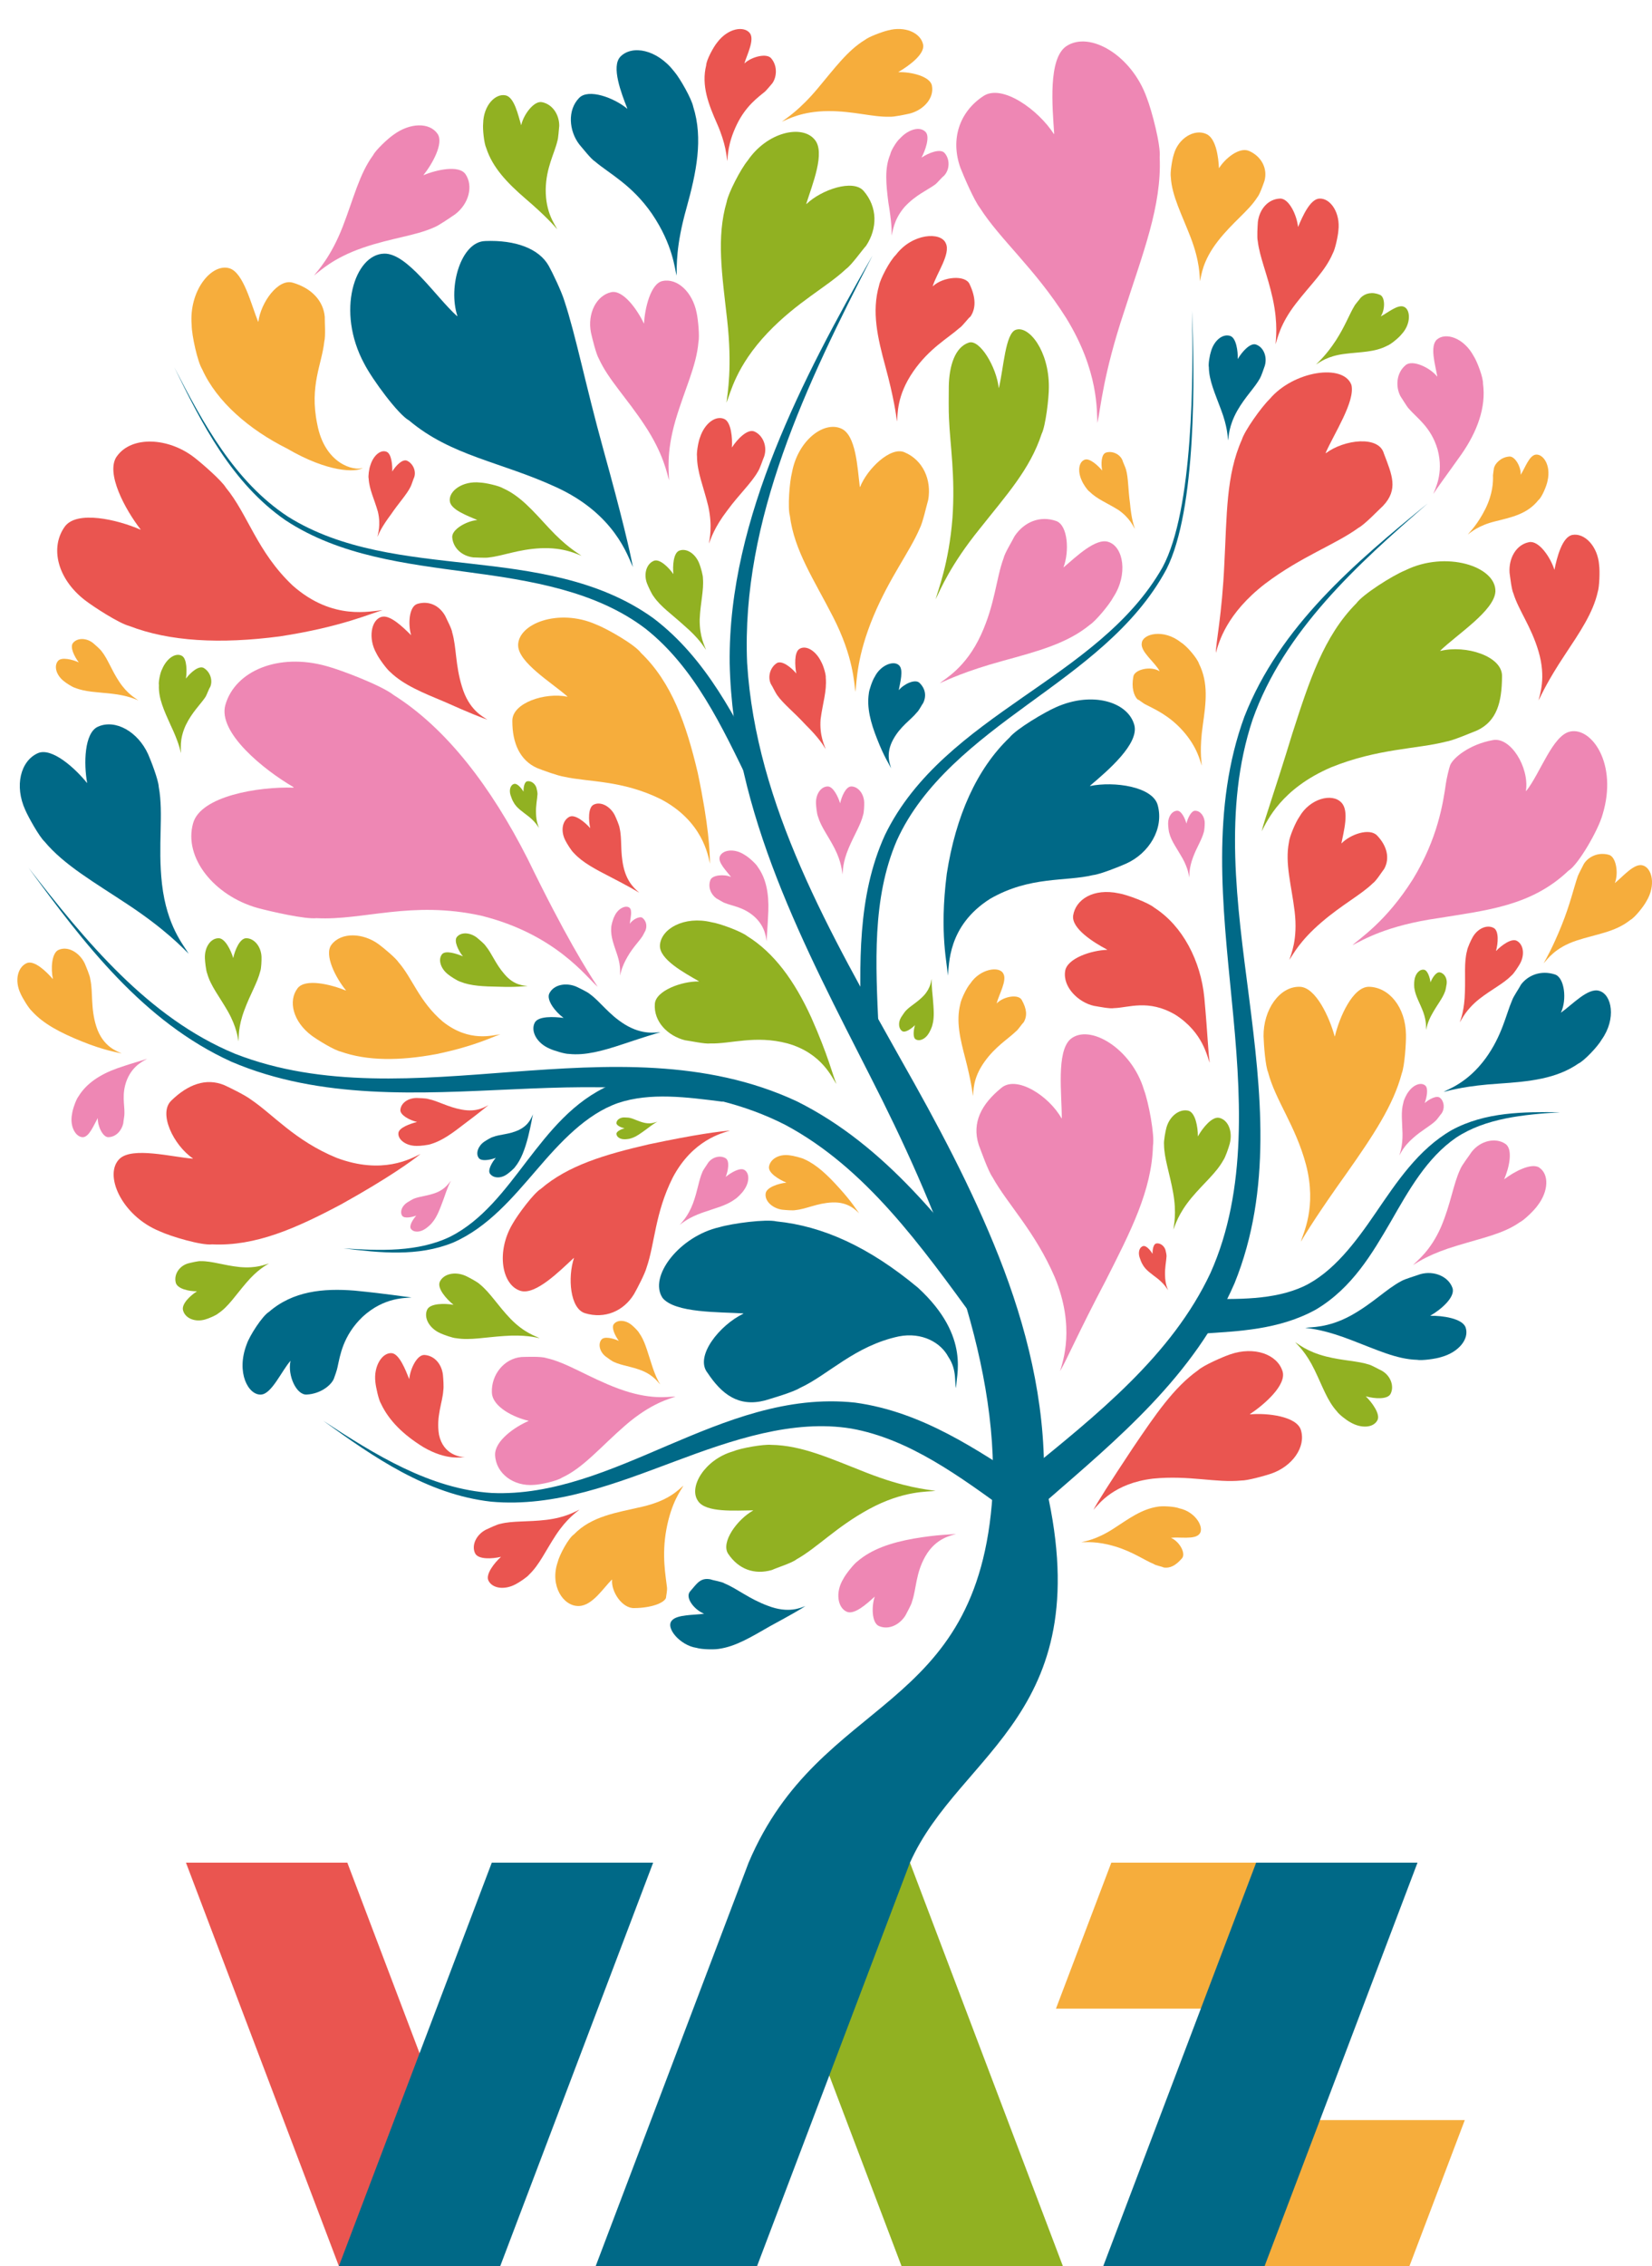 <svg width="151" height="207" viewBox="0 0 151 207" fill="none" xmlns="http://www.w3.org/2000/svg">
<g clip-path="url(#clip0_1304_2436)">
<g style="mix-blend-mode:multiply">
<path d="M91.791 118.809L89.233 120.719C84.203 113.824 79.126 106.668 71.766 102.747C64.341 98.949 55.406 99.114 46.906 99.504C38.367 99.883 29.312 100.469 21.162 96.99C13.079 93.324 7.637 86.131 2.598 79.254C7.835 85.977 13.539 92.966 21.47 96.253C29.455 99.381 38.287 98.557 46.801 97.913C55.337 97.287 64.485 96.703 72.84 100.604C81.064 104.701 86.519 112.073 91.792 118.809H91.791Z" fill="#006987"/>
<path d="M95.653 137.096L93.609 134.644C100.234 129.26 107.115 123.816 110.65 116.266C114.053 108.656 113.42 99.745 112.581 91.285C111.755 82.781 110.692 73.774 113.746 65.454C116.981 57.196 123.881 51.389 130.489 45.995C124.047 51.576 117.362 57.635 114.496 65.725C111.789 73.856 113.076 82.626 114.167 91.093C115.243 99.582 116.306 108.681 112.843 117.22C109.187 125.649 102.107 131.48 95.653 137.096Z" fill="#006987"/>
<path d="M94.116 135.56L92.293 138.184C87.724 134.864 83.112 131.443 77.816 130.495C72.507 129.626 66.94 131.519 61.674 133.497C56.369 135.475 50.76 137.707 44.88 137.171C39.005 136.504 34.121 133.081 29.543 129.779C34.258 132.874 39.329 136.021 44.938 136.378C50.55 136.626 55.871 134.246 61.068 132.022C66.293 129.805 71.932 127.452 78.149 128.123C84.327 128.964 89.365 132.469 94.113 135.561L94.116 135.56Z" fill="#006987"/>
<path d="M109.873 121.825L109.801 118.633C113.126 118.694 116.421 118.762 119.151 117.508C121.857 116.227 123.905 113.483 125.766 110.755C127.653 108.001 129.626 104.998 132.678 103.238C135.777 101.553 139.286 101.56 142.612 101.6C139.295 101.808 135.802 102.132 133.1 103.917C130.432 105.75 128.777 108.706 127.124 111.592C125.43 114.488 123.604 117.648 120.275 119.626C116.904 121.481 113.208 121.597 109.873 121.825Z" fill="#006987"/>
<path d="M66.292 98.76L66.057 100.637C62.758 100.217 59.439 99.773 56.495 100.755C53.57 101.781 51.234 104.316 49.08 106.826C46.9 109.349 44.623 112.101 41.424 113.503C38.183 114.825 34.693 114.438 31.395 114.032C34.71 114.254 38.216 114.391 41.171 112.957C44.093 111.469 46.122 108.725 48.142 106.078C50.187 103.427 52.4 100.563 55.85 99.078C59.326 97.703 62.958 98.551 66.292 98.759V98.76Z" fill="#006987"/>
<path d="M69.925 70.811L68.494 71.517C65.983 66.344 63.468 60.956 59.004 57.429C54.477 53.983 48.513 53.029 42.827 52.268C37.122 51.494 31.064 50.798 26.097 47.524C21.196 44.136 18.447 38.714 15.932 33.552C18.558 38.659 21.454 44.002 26.316 47.19C31.234 50.276 37.202 50.834 42.921 51.475C48.645 52.123 54.752 52.891 59.724 56.475C64.598 60.166 67.279 65.694 69.925 70.811Z" fill="#006987"/>
<path d="M80.305 93.964L78.705 94.029C78.589 88.173 78.313 81.936 80.881 76.29C83.585 70.692 88.662 67.06 93.467 63.709C98.267 60.368 103.341 56.982 106.265 51.812C109.084 46.576 109.083 34.207 108.958 28.366C109.206 34.202 109.377 46.569 106.616 52.001C103.74 57.36 98.651 60.91 93.924 64.36C89.215 67.789 84.347 71.521 81.969 76.786C79.691 82.088 80.042 88.125 80.305 93.963V93.964Z" fill="#006987"/>
<path d="M97.844 94.921C96.534 96.082 97.063 99.979 97.05 102.146L97.034 102.138L97.026 102.154C95.89 100.116 92.902 98.173 91.504 99.394C89.72 100.857 88.817 102.525 89.454 104.563C89.681 105.154 90.315 106.956 90.715 107.524C92.082 109.996 94.604 112.472 96.417 116.686C98.3 121.257 97.141 124.38 96.894 125.253C97.514 124.202 98.563 121.73 101.058 116.997C103.324 112.519 105.279 108.767 105.386 104.652C105.553 103.704 104.994 100.697 104.559 99.539C103.439 95.789 99.586 93.462 97.844 94.921Z" fill="#EE87B4"/>
<path d="M105.824 73.563C105.38 71.843 101.82 71.352 99.643 71.799L99.649 71.78L99.63 71.776C101.285 70.379 104.127 67.941 103.683 66.237C103.119 64.115 99.845 63.115 96.521 64.602C95.498 65.048 92.91 66.576 92.278 67.368C89.269 70.248 87.356 74.556 86.54 79.814C85.832 85.383 86.625 88.127 86.628 89.123C86.789 88.162 86.562 84.598 90.506 82.099C94.157 80.003 97.381 80.548 99.909 79.936C100.533 79.876 102.278 79.18 102.941 78.885C105.018 77.948 106.403 75.719 105.824 73.563Z" fill="#006987"/>
<path d="M98.092 83.625C97.916 84.807 99.95 86.088 101.202 86.747L101.189 86.755L101.197 86.764C99.777 86.805 97.533 87.534 97.359 88.703C97.124 90.188 98.602 91.579 99.989 91.881C100.479 91.963 101.48 92.163 101.819 92.089C103.128 92.062 104.955 91.242 107.422 92.687C110.01 94.332 110.336 96.586 110.576 97.072C110.436 96.285 110.403 94.672 110.082 91.146C109.759 87.785 108.105 84.576 105.52 82.922C104.969 82.448 102.958 81.71 102.275 81.605C99.928 81.106 98.319 82.173 98.091 83.627L98.092 83.625Z" fill="#EA5550"/>
<path d="M92.85 30.125C91.889 30.454 91.738 33.62 91.302 35.437L91.293 35.423L91.287 35.437C91.077 33.507 89.541 30.953 88.549 31.298C87.291 31.713 86.748 33.423 86.724 35.338C86.716 35.949 86.704 37.634 86.742 38.227C86.842 40.677 87.329 43.451 87.058 47.337C86.729 51.485 85.726 53.939 85.522 54.743C85.967 53.826 86.888 51.593 89.544 48.311C91.993 45.216 94.144 42.883 95.213 39.626C95.569 38.926 95.879 36.353 95.871 35.357C95.891 32.065 94.049 29.71 92.851 30.127L92.85 30.125Z" fill="#91B122"/>
<path d="M82.663 41.31C81.404 40.772 79.271 42.814 78.614 44.489L78.605 44.473L78.592 44.482C78.37 42.729 78.252 39.707 76.868 39.137C75.274 38.456 72.934 40.239 72.393 43.148C72.158 44.053 71.99 46.394 72.198 47.116C72.593 50.293 74.408 52.955 76.151 56.365C78.019 60.012 78.068 62.427 78.189 63.201C78.317 62.275 78.282 59.999 79.858 56.24C81.343 52.714 83.144 50.422 84.068 48.268C84.34 47.763 84.686 46.194 84.844 45.654C85.159 43.848 84.383 42.023 82.662 41.309L82.663 41.31Z" fill="#F6AD3C"/>
<path d="M101.328 49.507C100.168 49.095 98.345 50.874 97.224 51.822L97.219 51.809H97.21C97.751 50.401 97.627 47.97 96.531 47.589C95.044 47.076 93.608 47.684 92.742 48.969C92.537 49.391 91.829 50.528 91.731 50.994C91.056 52.802 90.954 55.186 89.669 57.983C88.284 61.004 86.366 62.008 85.891 62.412C86.629 62.092 88.246 61.306 91.635 60.375C94.841 59.494 97.529 58.787 99.609 57.082C100.141 56.74 101.404 55.233 101.766 54.544C103.118 52.481 102.699 49.959 101.328 49.507Z" fill="#EE87B4"/>
<path d="M125.126 90.14C123.657 90.132 122.431 92.895 122.012 94.672L122.004 94.661L121.995 94.672C121.52 92.928 120.257 90.147 118.783 90.14C116.943 90.103 115.462 92.253 115.495 94.662C115.517 95.446 115.663 97.369 115.907 97.945C116.584 100.528 118.417 102.81 119.375 106.392C120.391 110.294 119.086 112.7 118.905 113.43C119.401 112.571 120.553 110.724 123.095 107.165C125.488 103.771 127.371 100.945 128.128 98.05C128.39 97.372 128.531 95.251 128.511 94.505C128.475 92.005 126.971 90.176 125.126 90.139V90.14Z" fill="#F6AD3C"/>
<path d="M137.292 61.81C137.372 59.937 133.959 58.885 131.653 59.462L131.661 59.445L131.645 59.437C133.215 57.923 136.602 55.776 136.687 54.023C136.744 51.726 132.163 50.264 128.449 52.097C127.245 52.588 124.557 54.306 123.98 55.108C120.982 58.123 119.669 62.22 118.114 67.041C116.538 72.209 115.551 74.939 115.324 75.936C115.842 74.95 117.109 72.053 121.669 70.092C125.941 68.365 129.487 68.432 132.147 67.753C132.824 67.647 134.493 66.927 135.036 66.713C136.82 65.86 137.273 64.153 137.292 61.81Z" fill="#91B122"/>
<path d="M143.532 66.823C141.928 67.126 140.783 70.654 139.5 72.259L139.494 72.242L139.477 72.251C139.799 70.088 138.06 67.276 136.44 67.609C134.363 67.981 132.821 69.203 132.547 69.91C132.449 70.171 132.236 71.065 132.161 71.568C131.907 73.356 131.41 76.598 129.16 80.288C126.693 84.215 124.247 85.734 123.617 86.346C124.604 85.841 126.766 84.533 131.506 83.863C135.911 83.144 139.971 82.761 143.357 79.541C144.266 78.995 146.103 75.805 146.481 74.408C147.894 69.781 145.484 66.417 143.53 66.821L143.532 66.823Z" fill="#EE87B4"/>
<path d="M146.184 90.513C145.166 90.184 143.711 91.776 142.688 92.495V92.484L142.677 92.489C143.236 91.337 143.015 89.269 142.107 89.008C140.837 88.602 139.667 89.085 139.026 89.937C138.88 90.239 138.332 91.021 138.218 91.362C137.649 92.67 137.307 94.594 135.785 96.685C134.133 98.929 132.39 99.478 131.943 99.742C132.605 99.58 134.048 99.174 137.011 98.985C139.801 98.795 142.247 98.551 144.275 97.151C144.802 96.904 146.055 95.585 146.41 94.95C147.748 93.063 147.335 90.849 146.186 90.514L146.184 90.513Z" fill="#006987"/>
<path d="M126.491 41.422C126.033 39.772 122.884 40.132 121.183 41.4V41.383H121.165C121.929 39.625 123.895 36.659 123.524 35.157C122.785 33.179 118.221 33.887 116.058 36.445C115.26 37.224 113.753 39.361 113.513 40.159C112.063 43.401 112.145 47.047 111.912 51.467C111.701 56.173 111.123 58.73 111.137 59.639C111.405 58.662 112.104 56.053 115.635 53.324C118.952 50.819 122.026 49.771 124.177 48.211C124.748 47.906 126.008 46.584 126.419 46.205C127.842 44.698 127.233 43.373 126.491 41.422Z" fill="#EA5550"/>
<path d="M60.322 86.347C60.243 87.629 62.553 88.869 63.889 89.637L63.877 89.643L63.886 89.654C62.326 89.617 59.919 90.501 59.855 91.713C59.741 93.324 61.035 94.625 62.611 95.023C63.14 95.092 64.439 95.377 64.905 95.317C66.793 95.369 69.034 94.537 71.966 95.309C75.188 96.209 76.079 98.54 76.454 99.013C76.112 98.23 75.714 96.452 74.152 92.941C72.625 89.601 70.763 87.039 68.302 85.513C67.764 85.085 65.785 84.349 65.02 84.239C62.536 83.644 60.415 84.841 60.321 86.349L60.322 86.347Z" fill="#91B122"/>
<path d="M78.936 17.439C77.99 16.336 75.082 17.318 73.713 18.638V18.62L73.694 18.624C74.243 16.861 75.481 13.906 74.453 12.739C73.289 11.353 70.122 12.059 68.346 14.663C67.7 15.437 66.561 17.651 66.425 18.435C65.462 21.695 66.006 25.103 66.463 29.191C66.949 33.538 66.498 35.953 66.403 36.784C66.776 35.894 67.264 33.463 70.161 30.407C72.869 27.565 75.581 26.222 77.333 24.568C77.822 24.231 78.782 22.87 79.166 22.45C80.208 20.872 80.23 18.929 78.936 17.436V17.439Z" fill="#91B122"/>
<path d="M47.361 58.961C47.389 60.527 50.41 62.343 51.866 63.622L51.852 63.628L51.86 63.642C49.815 63.219 46.803 64.213 46.83 65.85C46.821 67.914 47.548 69.47 49.089 70.155C49.573 70.355 51.002 70.868 51.564 70.953C53.8 71.453 56.84 71.248 60.398 73C64.223 75.01 64.725 78.148 64.894 78.892C64.884 77.805 64.793 75.429 63.782 70.613C62.724 66.125 61.392 62.338 58.59 59.644C58.052 58.9 55.527 57.445 54.464 57.034C51.065 55.541 47.34 56.962 47.359 58.961H47.361Z" fill="#F6AD3C"/>
<path d="M30.303 86.288C29.587 87.212 30.703 89.352 31.621 90.464L31.608 90.468V90.48C30.272 89.934 27.92 89.343 27.203 90.272C26.312 91.43 26.785 93.328 28.482 94.595C29.008 94.986 30.538 95.926 31.147 96.063C33.549 96.912 36.496 96.92 39.891 96.288C43.461 95.548 45.108 94.669 45.739 94.48C45.073 94.541 42.918 95.262 40.475 93.322C38.315 91.486 37.707 89.366 36.432 87.906C36.188 87.524 35.087 86.606 34.639 86.273C33.203 85.204 31.197 85.124 30.302 86.29L30.303 86.288Z" fill="#F6AD3C"/>
<path d="M10.682 41.678C9.605 43.179 11.45 46.562 12.852 48.361H12.833L12.836 48.381C10.725 47.455 7.003 46.594 5.917 48.111C4.566 49.999 5.215 52.85 7.763 54.825C8.554 55.433 10.866 56.934 11.814 57.18C15.499 58.605 20.139 58.845 25.569 58.133C31.29 57.259 33.968 55.989 34.983 55.74C33.927 55.786 30.451 56.76 26.746 53.482C23.483 50.395 22.661 46.979 20.644 44.541C20.271 43.911 18.491 42.353 17.756 41.787C15.402 39.963 12.036 39.782 10.684 41.68L10.682 41.678Z" fill="#EA5550"/>
<path d="M20.596 64.404C19.903 66.912 24.07 70.3 26.847 71.914L26.82 71.928L26.836 71.95C23.632 71.846 18.335 72.71 17.648 75.207C16.767 78.345 19.585 81.82 23.529 82.936C24.801 83.276 27.9 83.986 28.935 83.871C33.193 84.099 37.578 82.244 43.966 83.641C50.806 85.332 53.637 89.308 54.633 90.142C53.645 88.654 51.647 85.471 48.236 78.467C44.884 71.859 40.794 66.514 35.972 63.482C34.915 62.637 31.195 61.205 29.862 60.851C25.457 59.608 21.473 61.282 20.596 64.406V64.404Z" fill="#EE87B4"/>
<path d="M8.959 66.378C7.687 66.937 7.652 69.816 7.965 71.506L7.951 71.501L7.948 71.515C6.868 70.175 4.736 68.24 3.457 68.801C1.87 69.514 1.308 71.794 2.309 73.987C2.6 74.658 3.581 76.415 4.069 76.873C5.873 79.032 8.57 80.559 11.762 82.677C15.143 84.921 16.687 86.579 17.244 87.119C16.8 86.345 15.254 84.624 14.807 80.759C14.404 77.172 14.976 74.381 14.508 71.865C14.478 71.254 13.825 69.544 13.538 68.891C12.608 66.847 10.555 65.664 8.959 66.378Z" fill="#006987"/>
<path d="M15.672 100.524C14.43 101.673 15.861 104.609 17.632 105.82L17.616 105.825L17.622 105.842C15.636 105.672 12.128 104.752 10.944 105.839C9.439 107.255 11.092 111.041 14.579 112.466C15.634 112.959 18.469 113.79 19.389 113.668C23.329 113.857 27.041 112.216 31.197 110.004C35.596 107.557 37.72 105.998 38.441 105.408C37.561 105.847 34.932 107.335 30.764 105.763C26.953 104.201 24.93 101.77 22.915 100.426C22.44 100.058 20.999 99.347 20.495 99.12C18.834 98.444 17.197 99.045 15.672 100.522V100.524Z" fill="#EA5550"/>
<path d="M47.596 117.92C48.972 118.307 51.157 116.101 52.448 114.907V114.926L52.463 114.919C51.883 116.664 52.086 119.567 53.499 119.965C55.264 120.492 56.993 119.789 57.955 118.209C58.241 117.712 58.97 116.309 59.104 115.774C59.855 113.618 59.859 110.822 61.486 107.578C63.318 104.097 66.057 103.491 66.73 103.277C65.749 103.348 63.616 103.62 59.316 104.528C55.296 105.457 51.939 106.448 49.438 108.594C48.767 109.005 47.33 110.951 46.871 111.761C45.319 114.334 45.864 117.415 47.597 117.92H47.596Z" fill="#EA5550"/>
<path d="M60.563 118.565C61.711 119.951 65.722 119.836 67.939 119.975L67.931 119.992L67.945 120C65.787 121.035 63.462 123.896 64.672 125.405C65.978 127.367 67.503 128.545 69.91 127.93C70.593 127.727 72.533 127.155 73.111 126.786C75.691 125.606 78.115 122.939 82.156 122.075C84.304 121.659 86.002 122.662 86.675 123.935C87.514 125.177 87.205 126.322 87.402 126.791C87.303 125.827 88.841 122.162 83.912 117.632C79.417 113.889 75.19 111.994 70.984 111.571C69.989 111.341 66.927 111.755 65.768 112.097C62.13 112.915 59.244 116.603 60.563 118.565Z" fill="#006987"/>
<path d="M6.678 58.727C6.355 59.104 6.816 60.003 7.193 60.494H7.186V60.5C6.634 60.25 5.628 59.99 5.305 60.369C4.905 60.843 5.138 61.669 5.824 62.212C6.031 62.387 6.635 62.782 6.875 62.835C7.806 63.213 8.897 63.216 10.234 63.37C11.654 63.53 12.397 63.877 12.648 63.982C12.397 63.778 11.67 63.434 10.897 62.272C10.177 61.188 9.866 60.214 9.299 59.504C9.181 59.328 8.698 58.9 8.51 58.742C7.899 58.259 7.078 58.248 6.676 58.727H6.678Z" fill="#F6AD3C"/>
<path d="M56.705 5.18C55.849 6.073 56.785 8.507 57.341 9.919L57.329 9.916V9.93C56.143 8.937 53.785 8.057 52.933 8.948C51.841 10.065 52.011 11.966 52.947 13.188C53.279 13.572 54.024 14.534 54.397 14.76C55.694 15.871 57.747 16.864 59.591 19.529C61.521 22.374 61.667 24.556 61.847 25.18C61.863 24.347 61.765 22.486 62.744 19.02C63.646 15.775 64.295 12.672 63.361 9.742C63.227 9.044 62.143 7.131 61.633 6.544C60.047 4.492 57.768 4.086 56.705 5.178V5.18Z" fill="#006987"/>
<path d="M42.548 15.914C41.967 15.055 39.913 15.497 38.717 16L38.72 15.989H38.709C39.501 15.001 40.58 13.094 39.999 12.233C39.269 11.156 37.451 11.198 35.941 12.329C35.453 12.661 34.337 13.711 34.112 14.167C32.847 15.884 32.337 18.09 31.33 20.694C30.253 23.463 29.047 24.719 28.699 25.166C29.25 24.77 30.407 23.581 33.192 22.624C35.798 21.732 37.945 21.545 39.661 20.777C40.086 20.625 41.175 19.86 41.582 19.589C42.852 18.64 43.283 16.993 42.551 15.914H42.548Z" fill="#EE87B4"/>
<path d="M120.612 18.14C119.761 18.159 119.054 19.767 118.657 20.713L118.651 20.705L118.641 20.711C118.541 19.671 117.824 18.117 117.006 18.14C115.932 18.175 115.126 19.077 114.973 20.274C114.953 20.634 114.879 21.671 114.964 22.02C115.135 23.493 115.853 25.084 116.333 27.274C116.839 29.608 116.609 30.994 116.593 31.45C116.771 30.929 116.991 29.62 118.443 27.74C119.798 25.979 121.138 24.758 121.82 23.15C122.032 22.799 122.3 21.558 122.335 21.054C122.527 19.476 121.637 18.103 120.612 18.14Z" fill="#EA5550"/>
<path d="M85.18 7.812C85.007 6.956 83.218 6.552 82.122 6.593L82.126 6.585L82.115 6.58C83.064 6.026 84.556 4.95 84.377 4.069C84.153 2.994 82.718 2.355 81.153 2.78C80.666 2.895 79.412 3.355 79.068 3.639C77.475 4.601 76.296 6.228 74.741 8.078C73.091 10.051 71.856 10.82 71.463 11.113C72 10.916 73.239 10.161 75.728 10.147C78.051 10.147 79.75 10.706 81.315 10.662C81.682 10.693 82.769 10.462 83.185 10.366C84.486 10.012 85.411 8.91 85.178 7.812H85.18Z" fill="#F6AD3C"/>
<path d="M88.623 25.951C88.241 25.095 86.219 25.259 85.267 26.148V26.137L85.256 26.138C85.621 24.958 86.917 23.174 86.451 22.227C86.011 21.143 83.373 21.309 81.89 23.278C81.306 23.843 80.459 25.493 80.353 26.067C79.662 28.469 80.207 30.827 80.939 33.518C81.712 36.367 81.915 37.95 81.987 38.506C82.073 37.884 81.92 36.175 83.493 33.911C84.944 31.82 86.668 30.879 87.683 29.974C87.984 29.794 88.496 29.054 88.708 28.914C89.212 28.159 89.209 27.193 88.623 25.951Z" fill="#EA5550"/>
<path d="M131.346 31.011C130.663 31.607 131.195 33.346 131.376 34.397L131.368 34.394V34.403C130.698 33.56 129.076 32.815 128.47 33.364C127.612 34.084 127.56 35.331 128.001 36.181C128.182 36.45 128.585 37.131 128.763 37.32C129.49 38.17 130.809 39.013 131.403 41.06C132.001 43.29 131.121 44.717 131.019 45.126C131.318 44.613 132.07 43.631 133.588 41.49C135.014 39.438 135.855 37.204 135.551 35.035C135.576 34.491 135.016 33.014 134.7 32.528C133.788 30.838 132.132 30.337 131.349 31.009L131.346 31.011Z" fill="#EE87B4"/>
<path d="M143.718 48.865C142.794 49.038 142.306 50.917 142.087 52.035L142.079 52.029L142.075 52.037C141.732 50.934 140.672 49.353 139.77 49.524C138.6 49.74 137.892 50.965 137.98 52.317C138.041 52.74 138.161 53.861 138.333 54.21C138.797 55.733 139.949 57.207 140.623 59.487C141.355 61.953 140.716 63.506 140.634 63.983C140.91 63.424 141.484 62.157 142.991 59.884C144.417 57.731 145.614 55.988 146.045 54.053C146.193 53.611 146.242 52.179 146.17 51.644C146.05 49.904 144.839 48.656 143.717 48.863L143.718 48.865Z" fill="#EA5550"/>
<path d="M118.906 130.621C118.524 129.378 115.86 129.052 114.256 129.197L114.264 129.183L114.246 129.178C115.586 128.289 117.617 126.505 117.229 125.26C116.748 123.71 114.646 122.958 112.447 123.715C111.767 123.946 109.997 124.72 109.514 125.164C107.297 126.731 105.613 129.216 103.558 132.249C101.398 135.505 100.277 137.27 99.945 137.923C100.47 137.325 101.861 135.484 105.396 135.067C108.679 134.739 111.162 135.473 113.454 135.24C113.996 135.256 115.602 134.814 116.203 134.608C118.116 133.947 119.394 132.183 118.905 130.619L118.906 130.621Z" fill="#EA5550"/>
<path d="M140.706 106.66C139.975 106.168 138.346 107.063 137.5 107.718V107.708H137.492C137.935 106.703 138.327 104.983 137.601 104.49C136.694 103.872 135.304 104.198 134.508 105.23C134.29 105.57 133.618 106.437 133.483 106.784C132.817 108.201 132.617 109.958 131.716 112.076C130.734 114.32 129.468 115.198 129.166 115.558C129.654 115.246 130.77 114.501 133.21 113.778C135.492 113.078 137.426 112.701 138.917 111.646C139.312 111.459 140.257 110.539 140.545 110.117C141.542 108.828 141.609 107.277 140.702 106.662L140.706 106.66Z" fill="#EE87B4"/>
<path d="M63.795 137.1C64.503 138.208 67.258 137.97 68.829 137.966L68.822 137.978L68.834 137.985C67.402 138.779 65.867 140.869 66.553 141.926C67.501 143.342 68.937 143.874 70.556 143.415C70.99 143.207 72.417 142.766 72.817 142.433C74.678 141.394 76.455 139.47 79.41 137.863C82.581 136.134 84.84 136.276 85.52 136.188C84.67 136.045 82.712 135.895 79.229 134.537C75.947 133.255 73.316 132.021 70.476 131.982C69.807 131.921 67.772 132.256 66.969 132.588C64.434 133.329 62.904 135.824 63.798 137.102L63.795 137.1Z" fill="#91B122"/>
<path d="M43.428 141.891C43.705 142.472 45.008 142.4 45.784 142.212V142.217L45.787 142.22C45.203 142.744 44.366 143.797 44.643 144.376C44.992 145.098 46.093 145.259 47.099 144.732C47.42 144.574 48.185 144.068 48.372 143.827C49.298 142.941 49.858 141.676 50.8 140.239C51.807 138.71 52.708 138.12 52.974 137.896C52.588 138.062 51.733 138.617 49.925 138.834C48.231 139.037 46.892 138.905 45.735 139.196C45.454 139.237 44.688 139.604 44.408 139.734C43.517 140.202 43.078 141.166 43.426 141.891H43.428Z" fill="#EA5550"/>
<path d="M125.913 129.711C126.181 129.15 125.384 128.084 124.844 127.556H124.85L124.849 127.551C125.605 127.765 126.847 127.87 127.113 127.306C127.456 126.604 127.099 125.66 126.31 125.214C126.06 125.1 125.381 124.708 125.123 124.645C124.071 124.305 122.783 124.308 121.184 123.905C119.471 123.466 118.667 122.768 118.377 122.595C118.652 122.902 119.385 123.544 120.161 125.148C120.897 126.66 121.321 127.962 122.202 128.926C122.369 129.186 123.109 129.765 123.441 129.929C124.463 130.52 125.573 130.418 125.912 129.711H125.913Z" fill="#91B122"/>
<path d="M77.411 147.233C78.111 147.525 79.268 146.473 79.942 145.853V145.861L79.951 145.857C79.652 146.737 79.674 148.26 80.348 148.537C81.231 148.912 82.223 148.424 82.758 147.573C82.902 147.278 83.317 146.567 83.368 146.281C83.757 145.181 83.686 143.736 84.582 142.16C85.578 140.42 87.053 140.258 87.387 140.119C86.883 140.188 85.792 140.158 83.539 140.541C81.394 140.92 79.662 141.523 78.382 142.619C78.055 142.844 77.293 143.809 77.09 144.21C76.313 145.474 76.578 146.885 77.409 147.231L77.411 147.233Z" fill="#EE87B4"/>
<path d="M108.03 142.359C108.431 141.913 107.806 140.806 107.044 140.483L107.051 140.478L107.046 140.472C107.819 140.379 109.192 140.647 109.614 140.142C110.135 139.611 109.327 138.109 107.802 137.783C107.314 137.591 106.182 137.56 105.826 137.63C104.321 137.859 103.168 138.738 101.744 139.659C100.22 140.64 99.174 140.788 98.836 140.878C99.245 140.889 100.251 140.752 101.962 141.274C103.564 141.764 104.599 142.514 105.453 142.865C105.629 143.005 106.24 143.1 106.363 143.186C106.934 143.274 107.461 143.018 108.031 142.355L108.03 142.359Z" fill="#F6AD3C"/>
<path d="M133.963 121.257C133.671 120.425 131.814 120.17 130.742 120.192L130.746 120.184L130.74 120.18C131.703 119.634 133.049 118.482 132.761 117.648C132.395 116.606 131.08 116.038 129.824 116.391C129.435 116.535 128.388 116.836 128.076 117.028C126.694 117.763 125.491 119.053 123.479 120.169C121.326 121.345 119.767 121.204 119.303 121.3C119.882 121.358 121.215 121.511 123.608 122.447C125.866 123.308 127.665 124.162 129.514 124.214C129.951 124.305 131.275 124.121 131.76 123.953C133.339 123.512 134.323 122.299 133.963 121.257Z" fill="#006987"/>
<path d="M131.6 88.82C131.271 88.762 130.909 89.337 130.757 89.728V89.725L130.753 89.728C130.701 89.322 130.502 88.644 130.172 88.584C129.758 88.51 129.358 88.942 129.284 89.544C129.251 89.739 129.249 90.21 129.295 90.359C129.404 91.022 129.777 91.615 130.091 92.45C130.41 93.339 130.337 93.91 130.347 94.093C130.4 93.879 130.468 93.361 130.953 92.528C131.393 91.746 131.855 91.192 132.069 90.603C132.138 90.469 132.204 90.021 132.231 89.87C132.296 89.363 132.014 88.891 131.598 88.819L131.6 88.82Z" fill="#91B122"/>
<path d="M93.393 91.341C93.077 90.779 91.727 91.017 91.109 91.652L91.106 91.644H91.101C91.309 90.836 92.072 89.55 91.707 88.935C91.348 88.214 89.575 88.499 88.695 89.837C88.338 90.23 87.831 91.335 87.776 91.715C87.373 93.309 87.759 94.883 88.242 96.72C88.743 98.659 88.883 99.745 88.942 100.124C88.994 99.697 88.886 98.536 89.978 97.002C90.984 95.586 92.145 94.908 92.85 94.222C93.056 94.079 93.41 93.52 93.558 93.399C93.917 92.801 93.85 92.161 93.393 91.342V91.341Z" fill="#F6AD3C"/>
<path d="M104.363 58.73C104.212 59.53 105.556 60.472 105.992 61.305H105.983L105.986 61.313C105.166 60.795 103.659 61.166 103.59 61.822C103.406 62.812 103.64 63.547 103.973 63.885C104.11 63.915 104.503 64.264 104.72 64.357C105.5 64.766 106.839 65.328 108.111 66.75C109.478 68.283 109.703 69.581 109.846 69.937C109.804 69.441 109.637 68.343 109.946 66.209C110.227 64.206 110.478 62.398 109.59 60.619C109.456 60.173 108.502 59.012 107.937 58.677C106.359 57.417 104.462 57.886 104.363 58.729V58.73Z" fill="#F6AD3C"/>
<path d="M125.87 76.318C125.169 75.601 123.42 76.215 122.624 77.039L122.619 77.028H122.613C122.82 75.95 123.349 74.062 122.608 73.313C121.761 72.4 119.717 72.957 118.773 74.606C118.411 75.118 117.855 76.458 117.816 76.93C117.433 78.88 118.044 80.848 118.335 83.252C118.648 85.831 117.983 87.211 117.857 87.678C118.189 87.192 118.804 85.945 120.805 84.236C122.682 82.623 124.42 81.726 125.489 80.678C125.793 80.471 126.326 79.612 126.52 79.371C127.05 78.422 126.8 77.289 125.87 76.318Z" fill="#EA5550"/>
<path d="M150.135 79.046C149.362 78.842 148.336 80.077 147.613 80.659V80.651L147.605 80.654C147.961 79.773 147.725 78.242 147.042 78.079C146.086 77.824 145.205 78.239 144.775 78.909C144.674 79.127 144.318 79.766 144.218 80.033C143.851 81.09 143.517 82.606 142.738 84.531C141.916 86.567 141.299 87.628 141.096 87.99C141.436 87.647 142.103 86.577 144.099 85.919C145.934 85.312 147.607 85.164 149.016 84.037C149.389 83.858 150.233 82.815 150.486 82.33C151.382 80.868 151.007 79.259 150.134 79.046H150.135Z" fill="#F6AD3C"/>
<path d="M101.099 41.342C100.647 41.476 100.632 42.39 100.743 42.975H100.739V42.977C100.381 42.544 99.627 41.847 99.177 41.982C98.617 42.152 98.465 43.01 98.875 43.888C98.99 44.191 99.393 44.788 99.582 44.907C100.306 45.617 101.205 45.943 102.242 46.593C103.294 47.329 103.591 48.116 103.744 48.314C103.635 48.026 103.409 47.356 103.287 45.976C103.11 44.708 103.141 43.669 102.925 42.9C102.873 42.694 102.626 42.176 102.584 42.014C102.34 41.466 101.661 41.169 101.099 41.34V41.342Z" fill="#F6AD3C"/>
<path d="M37.216 42.09C36.791 41.887 36.166 42.554 35.857 43.065V43.061L35.853 43.064C35.876 42.502 35.785 41.481 35.358 41.279C34.829 41.031 34.141 41.567 33.856 42.493C33.738 42.795 33.638 43.508 33.697 43.723C33.759 44.735 34.209 45.578 34.544 46.755C34.833 48.004 34.526 48.789 34.507 49.038C34.618 48.752 34.899 48.102 35.733 46.996C36.451 45.935 37.17 45.185 37.525 44.469C37.624 44.282 37.788 43.733 37.865 43.583C38.05 43.013 37.745 42.338 37.214 42.09H37.216Z" fill="#EA5550"/>
<path d="M70.977 60.587C71.451 60.269 72.315 60.957 72.778 61.512V61.506L72.784 61.509C72.655 60.842 72.583 59.602 73.056 59.286C73.645 58.894 74.565 59.413 75.07 60.47C75.265 60.81 75.512 61.646 75.479 61.915C75.586 63.137 75.198 64.226 75.007 65.696C74.886 67.243 75.393 68.127 75.46 68.423C75.275 68.1 74.824 67.373 73.628 66.198C72.579 65.055 71.585 64.286 71.032 63.493C70.879 63.287 70.586 62.657 70.468 62.494C70.144 61.844 70.39 60.982 70.98 60.59L70.977 60.587Z" fill="#EA5550"/>
<path d="M77.808 71.84C77.309 71.84 76.923 72.773 76.792 73.374L76.788 73.37V73.374C76.613 72.783 76.158 71.844 75.664 71.84C75.04 71.84 74.557 72.531 74.585 73.389C74.595 73.655 74.667 74.356 74.76 74.569C75.04 75.533 75.687 76.333 76.289 77.506C76.928 78.765 76.962 79.616 77.01 79.879C77.047 79.555 77.019 78.778 77.573 77.469C78.096 76.232 78.685 75.321 78.896 74.427C78.974 74.218 79.001 73.551 78.992 73.301C78.963 72.495 78.433 71.842 77.809 71.839L77.808 71.84Z" fill="#EE87B4"/>
<path d="M84.045 62.377C83.65 61.993 82.614 62.481 82.156 63.043V63.038L82.151 63.041C82.274 62.358 82.604 61.183 82.184 60.783C81.707 60.291 80.495 60.746 79.96 61.812C79.747 62.13 79.435 63.038 79.415 63.343C79.223 64.643 79.564 65.977 80.177 67.516C80.805 69.134 81.317 69.889 81.454 70.177C81.373 69.843 80.901 68.898 81.644 67.543C82.313 66.323 83.269 65.751 83.812 65.071C83.983 64.931 84.256 64.385 84.382 64.217C84.697 63.573 84.585 62.904 84.046 62.377H84.045Z" fill="#006987"/>
<path d="M54.257 73.506C53.747 73.762 53.788 74.947 53.948 75.635H53.94V75.639C53.471 75.106 52.56 74.354 52.048 74.61C51.41 74.939 51.218 75.871 51.666 76.755C51.798 77.026 52.237 77.737 52.453 77.922C53.245 78.788 54.411 79.398 55.848 80.135C57.361 80.914 58.15 81.375 58.422 81.546C58.177 81.283 57.346 80.737 56.993 79.198C56.675 77.781 56.872 76.656 56.636 75.65C56.612 75.41 56.318 74.727 56.19 74.461C55.773 73.644 54.894 73.177 54.257 73.507V73.506Z" fill="#EA5550"/>
<path d="M65.788 78.253C65.6 78.784 66.415 79.572 66.815 80.101H66.808L66.81 80.107C66.198 79.832 65.093 79.92 64.929 80.396C64.685 81.052 64.995 81.72 65.486 82.069C65.666 82.156 66.086 82.436 66.264 82.487C66.941 82.768 67.945 82.849 68.939 83.719C70.011 84.682 70.003 85.727 70.075 85.979C70.072 85.609 70.162 84.84 70.228 83.213C70.28 81.66 70.045 80.275 69.272 79.205C69.129 78.924 68.408 78.275 68.085 78.104C67.1 77.437 66.001 77.649 65.787 78.253H65.788Z" fill="#EE87B4"/>
<path d="M38.146 55.164C37.381 55.4 37.286 57.028 37.574 58.005L37.566 58.002V58.013C36.869 57.321 35.644 56.109 34.865 56.353C33.911 56.628 33.637 58.331 34.399 59.668C34.61 60.123 35.347 61.13 35.665 61.385C36.911 62.586 38.618 63.267 40.71 64.143C42.891 65.122 44.125 65.599 44.552 65.74C44.131 65.457 42.856 64.862 42.218 62.696C41.615 60.737 41.727 59.11 41.335 57.78C41.302 57.444 40.831 56.577 40.696 56.263C40.121 55.252 39.147 54.865 38.146 55.162V55.164Z" fill="#EA5550"/>
<path d="M22.508 85.703C21.924 85.698 21.468 86.797 21.321 87.503L21.315 87.495L21.312 87.503C21.11 86.812 20.573 85.706 19.989 85.703C19.254 85.698 18.691 86.52 18.728 87.533C18.739 87.849 18.831 88.68 18.941 88.932C19.253 90.06 20.052 91.023 20.828 92.384C21.649 93.836 21.732 94.82 21.805 95.131C21.83 94.746 21.754 93.824 22.335 92.271C22.872 90.814 23.532 89.769 23.791 88.715C23.886 88.469 23.914 87.695 23.903 87.403C23.867 86.468 23.24 85.706 22.51 85.703H22.508Z" fill="#91B122"/>
<path d="M5.37 86.761C4.698 87.032 4.643 88.542 4.835 89.424H4.827V89.431C4.24 88.744 3.144 87.696 2.456 87.973C1.627 88.325 1.299 89.557 1.885 90.773C2.042 91.146 2.63 92.112 2.91 92.359C3.961 93.524 5.514 94.337 7.486 95.132C9.563 95.975 10.736 96.12 11.128 96.24C10.745 96.029 9.418 95.667 8.805 93.774C8.262 92.065 8.521 90.66 8.251 89.444C8.232 89.147 7.88 88.332 7.743 88.001C7.266 87.019 6.228 86.395 5.374 86.76L5.37 86.761Z" fill="#F6AD3C"/>
<path d="M43.76 105.78C44.001 106.112 44.837 105.951 45.307 105.769V105.772H45.311C44.982 106.159 44.55 106.887 44.791 107.219C45.097 107.63 45.763 107.674 46.339 107.266C46.51 107.15 46.975 106.768 47.088 106.588C47.622 105.934 47.973 105.004 48.269 103.86C48.569 102.65 48.651 102.01 48.714 101.786C48.592 102 48.422 102.735 47.422 103.221C46.504 103.646 45.718 103.6 45.038 103.865C44.875 103.902 44.423 104.181 44.245 104.302C43.703 104.684 43.456 105.367 43.762 105.78H43.76Z" fill="#006987"/>
<path d="M70.288 106.594C70.219 107.158 71.222 107.757 71.869 108.022L71.866 108.025L71.869 108.031C71.173 108.102 70.055 108.456 69.984 109.018C69.88 109.722 70.622 110.38 71.499 110.503C71.785 110.531 72.489 110.596 72.721 110.537C73.708 110.443 74.682 109.899 76.077 109.839C77.621 109.773 78.309 110.652 78.526 110.825C78.295 110.52 77.862 109.793 76.705 108.517C75.608 107.301 74.633 106.39 73.552 105.904C73.306 105.764 72.472 105.564 72.174 105.534C71.171 105.395 70.389 105.893 70.285 106.591L70.288 106.594Z" fill="#F6AD3C"/>
<path d="M44.961 127.209C45.013 128.537 47.013 129.491 48.31 129.783L48.3 129.794L48.313 129.802C47.12 130.307 45.202 131.596 45.254 132.921C45.325 134.581 46.928 135.803 48.83 135.638C49.437 135.61 50.931 135.279 51.362 134.98C53.337 134.074 54.913 132.147 57.143 130.214C59.517 128.155 61.216 127.777 61.754 127.571C61.068 127.571 59.44 127.923 56.522 126.844C53.79 125.829 51.827 124.467 49.935 124.054C49.487 123.892 48.142 123.943 47.66 123.958C46.1 124.092 44.891 125.551 44.96 127.209H44.961Z" fill="#EE87B4"/>
<path d="M63.068 145.382C62.603 145.944 63.453 147.044 64.346 147.401L64.34 147.404L64.344 147.41C63.497 147.538 61.88 147.469 61.418 148.024C60.785 148.701 62.188 150.31 63.655 150.523C64.169 150.68 65.29 150.685 65.673 150.623C67.255 150.408 68.648 149.538 70.396 148.54C72.26 147.531 73.297 146.935 73.617 146.704C73.189 146.863 72.084 147.413 70.188 146.683C68.456 146.046 67.35 145.099 66.249 144.652C66.026 144.482 65.155 144.361 64.957 144.27C64.018 144.087 63.721 144.635 63.068 145.382Z" fill="#006987"/>
<path d="M16.063 117.163C16.211 117.746 17.315 117.962 17.995 117.956L17.992 117.962L17.995 117.965C17.431 118.317 16.576 119.099 16.728 119.685C16.913 120.418 17.817 120.799 18.74 120.533C19.029 120.459 19.757 120.154 19.952 119.973C20.871 119.365 21.531 118.316 22.505 117.188C23.535 115.973 24.335 115.567 24.588 115.411C24.243 115.493 23.461 115.883 21.912 115.74C20.459 115.592 19.374 115.188 18.37 115.202C18.129 115.175 17.449 115.344 17.194 115.407C16.383 115.639 15.876 116.426 16.065 117.161L16.063 117.163Z" fill="#91B122"/>
<path d="M40.199 117.092C39.931 117.681 40.818 118.683 41.444 119.18H41.438V119.188C40.656 119.048 39.313 119.045 39.045 119.632C38.707 120.37 39.24 121.333 40.232 121.779C40.534 121.921 41.394 122.23 41.701 122.239C42.954 122.45 44.336 122.152 46.084 122.038C47.948 121.902 48.985 122.168 49.33 122.242C48.959 122.041 47.94 121.775 46.669 120.472C45.486 119.243 44.812 118.085 43.856 117.311C43.655 117.106 42.883 116.699 42.578 116.554C41.6 116.112 40.534 116.354 40.196 117.091L40.199 117.092Z" fill="#91B122"/>
<path d="M56.11 120.947C55.848 121.276 56.247 122.056 56.557 122.473H56.55V122.479C56.077 122.261 55.239 122.037 54.973 122.369C54.646 122.781 54.809 123.467 55.348 123.902C55.521 124.037 55.971 124.363 56.138 124.419C56.842 124.748 57.689 124.805 58.704 125.211C59.781 125.658 60.168 126.311 60.341 126.454C60.189 126.219 59.88 125.661 59.516 124.481C59.15 123.376 58.925 122.456 58.425 121.768C58.329 121.576 57.892 121.151 57.719 121.019C57.16 120.568 56.442 120.533 56.11 120.947Z" fill="#F6AD3C"/>
<path d="M68.025 106.86C67.625 106.626 66.775 107.139 66.341 107.499V107.496H66.336C66.553 106.949 66.722 106.036 66.32 105.798C65.819 105.501 65.094 105.691 64.713 106.233C64.614 106.407 64.264 106.876 64.201 107.062C63.867 107.817 63.771 108.767 63.343 109.922C62.88 111.151 62.284 111.685 62.131 111.884C62.381 111.708 62.924 111.228 64.184 110.78C65.369 110.357 66.372 110.141 67.153 109.56C67.356 109.457 67.849 108.959 67.998 108.717C68.519 107.992 68.529 107.156 68.027 106.857L68.025 106.86Z" fill="#EE87B4"/>
<path d="M111.439 102.111C110.781 101.96 109.901 103.066 109.5 103.795L109.496 103.788L109.49 103.793C109.498 102.961 109.263 101.606 108.607 101.455C107.78 101.271 106.889 101.976 106.609 103.033C106.521 103.362 106.357 104.254 106.397 104.556C106.408 105.809 106.915 107.174 107.233 108.965C107.569 110.861 107.291 111.953 107.248 112.321C107.425 111.914 107.695 110.872 108.919 109.402C110.063 108.04 111.164 107.16 111.818 105.979C112.004 105.722 112.311 104.824 112.403 104.474C112.695 103.356 112.264 102.297 111.441 102.11L111.439 102.111Z" fill="#91B122"/>
<path d="M109.243 74.059C108.867 74.059 108.554 74.768 108.447 75.221H108.442C108.324 74.773 107.993 74.059 107.615 74.059C107.143 74.059 106.764 74.576 106.772 75.221C106.773 75.421 106.816 75.95 106.883 76.114C107.061 76.82 107.565 77.486 108.077 78.384C108.607 79.336 108.662 79.957 108.708 80.16C108.724 79.913 108.673 79.306 109.05 78.308C109.39 77.385 109.829 76.754 110.023 76.044C110.087 75.887 110.12 75.374 110.117 75.182C110.112 74.564 109.72 74.06 109.246 74.06L109.243 74.059Z" fill="#EE87B4"/>
<path d="M131.629 100.288C131.326 100.019 130.623 100.415 130.231 100.754V100.751H130.225C130.398 100.291 130.584 99.429 130.279 99.163C129.891 98.826 129.196 99.081 128.733 99.74C128.569 99.942 128.295 100.507 128.278 100.708C128.034 101.545 128.166 102.431 128.194 103.529C128.216 104.697 127.964 105.329 127.906 105.548C128.046 105.321 128.289 104.719 129.161 103.954C129.967 103.234 130.726 102.864 131.231 102.373C131.363 102.26 131.64 101.847 131.755 101.723C132.078 101.27 132.017 100.62 131.631 100.286L131.629 100.288Z" fill="#EE87B4"/>
<path d="M138.65 85.944C138.16 85.671 137.227 86.364 136.75 86.866V86.86L136.742 86.862C136.926 86.196 137.029 85.043 136.537 84.77C135.923 84.429 135.054 84.811 134.601 85.622C134.458 85.867 134.129 86.582 134.096 86.843C133.809 87.895 133.956 89.113 133.899 90.624C133.863 92.241 133.524 93.108 133.43 93.396C133.636 93.092 133.971 92.252 135.198 91.266C136.367 90.353 137.416 89.867 138.168 89.099C138.365 88.942 138.778 88.306 138.926 88.046C139.388 87.225 139.264 86.283 138.65 85.943V85.944Z" fill="#EA5550"/>
<path d="M140.377 41.529C139.773 41.6 139.387 42.771 139.004 43.359L139.001 43.353H138.995C139.042 42.637 138.45 41.619 137.927 41.706C137.186 41.77 136.66 42.332 136.555 42.751C136.529 42.889 136.482 43.268 136.465 43.416C136.49 44.028 136.446 45.114 135.774 46.48C135.053 47.921 134.351 48.586 134.16 48.825C134.472 48.611 135.12 47.999 136.706 47.614C138.16 47.249 139.601 46.964 140.615 45.683C140.928 45.447 141.385 44.352 141.459 43.896C141.775 42.47 141.04 41.452 140.377 41.529Z" fill="#F6AD3C"/>
<path d="M114.158 13.785C113.267 13.405 111.964 14.489 111.43 15.357L111.425 15.351L111.417 15.354C111.37 14.36 111.153 12.619 110.249 12.234C109.15 11.748 107.693 12.641 107.291 14.105C107.137 14.564 106.946 15.768 107.017 16.171C107.11 17.878 108.009 19.557 108.826 21.676C109.692 23.926 109.643 25.246 109.682 25.69C109.818 25.185 109.878 23.881 111.323 22.022C112.669 20.296 114.135 19.262 114.903 18.052C115.142 17.793 115.465 16.847 115.58 16.517C115.885 15.39 115.301 14.283 114.16 13.784L114.158 13.785Z" fill="#F6AD3C"/>
<path d="M128.317 28.02C127.769 27.782 126.842 28.574 126.221 28.896V28.889H126.214C126.613 28.288 126.623 27.128 126.132 26.93C125.434 26.637 124.795 26.771 124.367 27.203C124.272 27.353 123.879 27.779 123.783 27.973C123.331 28.725 122.936 29.814 122.105 31.098C121.215 32.459 120.497 33.075 120.291 33.297C120.604 33.113 121.306 32.525 122.896 32.328C124.368 32.138 125.639 32.191 126.802 31.578C127.09 31.482 127.852 30.868 128.109 30.533C128.995 29.595 128.942 28.264 128.317 28.02Z" fill="#91B122"/>
<path d="M114.81 31.474C114.268 31.284 113.506 32.161 113.144 32.786L113.139 32.781L113.135 32.785C113.158 32.084 112.999 30.879 112.456 30.69C111.774 30.454 110.979 31.082 110.691 32.094C110.583 32.401 110.428 33.255 110.494 33.549C110.513 34.77 111.06 35.941 111.604 37.415C112.196 38.97 112.221 39.917 112.245 40.233C112.321 39.868 112.302 38.93 113.087 37.524C113.835 36.215 114.685 35.431 115.17 34.55C115.288 34.352 115.516 33.673 115.608 33.412C115.853 32.577 115.488 31.711 114.81 31.475V31.474Z" fill="#006987"/>
<path d="M86.349 13.986C85.964 13.532 84.878 13.966 84.244 14.388V14.383H84.236C84.571 13.752 85.009 12.534 84.625 12.079C84.135 11.513 83.06 11.766 82.241 12.666C81.955 12.909 81.429 13.757 81.375 14.097C80.84 15.374 80.99 16.823 81.199 18.49C81.498 20.239 81.523 21.19 81.487 21.52C81.627 21.166 81.638 20.123 82.683 18.903C83.721 17.785 84.752 17.39 85.508 16.831C85.673 16.701 86.082 16.207 86.289 16.052C86.819 15.491 86.837 14.554 86.349 13.988V13.986Z" fill="#EE87B4"/>
<path d="M70.509 5.35C70.112 4.815 68.696 5.177 68.05 5.789L68.045 5.783H68.042C68.3 4.95 68.996 3.606 68.532 3.018C68.008 2.359 66.551 2.546 65.547 3.888C65.213 4.289 64.56 5.493 64.549 5.963C64.086 7.822 64.769 9.545 65.537 11.288C66.369 13.171 66.418 14.328 66.468 14.72C66.54 14.271 66.498 13.11 67.37 11.332C68.195 9.659 69.272 8.906 69.927 8.363C70.076 8.226 70.443 7.786 70.589 7.614C70.991 7.059 71.093 6.061 70.508 5.348L70.509 5.35Z" fill="#EA5550"/>
<path d="M68.958 39.418C68.324 39.138 67.377 40.13 66.908 40.868L66.905 40.862L66.9 40.867C66.957 40.031 66.836 38.552 66.203 38.272C65.41 37.923 64.408 38.672 63.988 39.945C63.824 40.354 63.656 41.359 63.709 41.687C63.712 43.128 64.309 44.458 64.739 46.242C65.154 48.138 64.835 49.286 64.803 49.659C64.97 49.234 65.268 48.207 66.483 46.621C67.581 45.128 68.681 44.132 69.284 43.063C69.459 42.812 69.728 41.967 69.844 41.71C70.158 40.794 69.747 39.766 68.957 39.418H68.958Z" fill="#EA5550"/>
<path d="M41.114 45.77C41.194 46.569 42.737 47.112 43.614 47.496L43.604 47.501L43.611 47.507C42.642 47.593 41.252 48.369 41.337 49.109C41.438 50.114 42.261 50.792 43.247 50.915C43.559 50.915 44.418 50.986 44.714 50.918C45.955 50.783 47.383 50.178 49.404 50.081C51.569 49.98 52.765 50.643 53.152 50.767C52.724 50.471 51.704 49.884 50.172 48.232C48.73 46.678 47.575 45.312 45.981 44.602C45.634 44.383 44.388 44.097 43.888 44.081C42.298 43.904 41.005 44.841 41.114 45.771V45.77Z" fill="#91B122"/>
<path d="M62.077 50.305C61.543 50.522 61.474 51.727 61.551 52.432H61.546L61.543 52.434C61.134 51.845 60.299 51.011 59.766 51.228C59.093 51.501 58.812 52.423 59.138 53.288C59.235 53.543 59.571 54.281 59.75 54.489C60.372 55.411 61.436 56.133 62.588 57.189C63.865 58.287 64.353 59.096 64.528 59.361C64.419 59.003 63.936 58.186 63.955 56.58C64.016 55.063 64.345 53.943 64.251 52.829C64.265 52.569 64.049 51.818 63.931 51.513C63.579 50.574 62.746 50.033 62.077 50.305Z" fill="#91B122"/>
<path d="M60.544 25.673C59.461 25.916 58.943 28.18 58.865 29.541L58.856 29.533L58.848 29.543C58.266 28.293 56.946 26.449 55.865 26.691C54.506 26.994 53.677 28.644 54.015 30.376C54.132 30.902 54.484 32.349 54.745 32.782C55.613 34.678 57.279 36.346 58.908 38.819C60.665 41.455 60.975 43.302 61.154 43.878C61.15 43.15 60.865 41.416 61.746 38.387C62.587 35.545 63.659 33.44 63.84 31.25C63.958 30.741 63.809 29.181 63.676 28.579C63.303 26.674 61.902 25.371 60.544 25.673Z" fill="#EE87B4"/>
<path d="M49.547 9.335C48.819 9.168 47.844 10.473 47.644 11.431L47.639 11.425L47.635 11.431C47.355 10.499 47.016 8.887 46.215 8.71C45.286 8.512 44.195 9.615 44.162 11.277C44.108 11.78 44.248 13.129 44.447 13.527C45.017 15.303 46.367 16.716 48.041 18.156C49.817 19.674 50.645 20.604 50.933 20.946C50.725 20.499 49.862 19.448 49.881 17.295C49.917 15.3 50.686 14.01 50.947 12.88C51.041 12.614 51.078 11.805 51.117 11.494C51.123 10.523 50.546 9.538 49.547 9.334V9.335Z" fill="#91B122"/>
<path d="M18.639 61.024C18.184 60.754 17.411 61.432 17.007 61.973L17.003 61.968L16.997 61.973C17.088 61.348 17.096 60.192 16.643 59.918C16.073 59.578 15.239 60.118 14.815 61.133C14.644 61.436 14.472 62.297 14.526 62.585C14.47 63.795 15.006 64.929 15.609 66.268C16.278 67.674 16.484 68.503 16.528 68.792C16.567 68.452 16.369 67.573 16.975 66.253C17.57 65.022 18.328 64.354 18.792 63.649C18.901 63.477 19.086 62.931 19.211 62.757C19.478 62.148 19.206 61.367 18.638 61.027L18.639 61.024Z" fill="#91B122"/>
<path d="M48.194 71.369C47.921 71.418 47.839 71.962 47.853 72.307H47.852L47.85 72.308C47.672 72.016 47.291 71.553 47.017 71.604C46.676 71.668 46.512 72.121 46.66 72.618C46.704 72.771 46.854 73.166 46.937 73.276C47.205 73.795 47.742 74.132 48.348 74.604C48.974 75.115 49.182 75.522 49.269 75.646C49.214 75.474 49.011 75.068 48.995 74.293C48.966 73.574 49.102 73.043 49.129 72.543C49.141 72.425 49.069 72.088 49.034 71.966C48.913 71.571 48.535 71.305 48.192 71.368L48.194 71.369Z" fill="#91B122"/>
<path d="M105.69 113.587C105.417 113.636 105.335 114.18 105.35 114.525H105.348L105.346 114.526C105.168 114.234 104.787 113.771 104.514 113.821C104.172 113.886 104.008 114.339 104.156 114.836C104.2 114.989 104.35 115.384 104.433 115.494C104.701 116.013 105.238 116.35 105.844 116.822C106.47 117.333 106.678 117.739 106.765 117.864C106.71 117.692 106.507 117.286 106.491 116.51C106.463 115.791 106.598 115.261 106.625 114.761C106.637 114.643 106.565 114.306 106.53 114.183C106.409 113.788 106.031 113.522 105.688 113.585L105.69 113.587Z" fill="#EA5550"/>
<path d="M50.215 90.737C49.902 91.344 50.796 92.469 51.498 92.968L51.492 92.973L51.495 92.981C50.64 92.872 49.198 92.793 48.874 93.424C48.488 94.191 49.055 95.295 50.256 95.797C50.612 95.965 51.646 96.283 52.004 96.272C53.496 96.433 55.081 95.997 56.955 95.374C58.927 94.714 59.985 94.39 60.368 94.296C59.935 94.29 58.742 94.576 57.112 93.58C55.624 92.656 54.886 91.508 53.929 90.814C53.723 90.622 52.961 90.263 52.663 90.12C51.715 89.73 50.615 89.942 50.217 90.734L50.215 90.737Z" fill="#006987"/>
<path d="M23.878 127.387C24.832 127.32 25.719 125.268 26.539 124.321L26.545 124.33L26.553 124.325C26.268 125.619 27.087 127.469 28.052 127.387C29.283 127.317 30.246 126.566 30.511 125.956C30.591 125.742 30.807 125.145 30.854 124.871C31.082 123.857 31.332 122.016 33.148 120.28C35.158 118.438 37.129 118.592 37.617 118.516C36.926 118.449 35.457 118.192 32.411 117.893C29.544 117.663 26.773 117.934 24.585 119.836C24 120.179 22.806 122.012 22.545 122.807C21.555 125.389 22.71 127.48 23.877 127.389L23.878 127.387Z" fill="#006987"/>
<path d="M38.833 123.773C38.128 123.699 37.497 125.033 37.41 125.958L37.402 125.953L37.398 125.96C37.064 125.129 36.502 123.678 35.814 123.607C34.945 123.525 34.134 124.78 34.312 126.249C34.354 126.704 34.611 127.89 34.828 128.23C35.54 129.739 36.829 131.043 38.726 132.208C40.831 133.415 42.125 133.101 42.503 133.117C42.119 133.095 40.529 132.935 40.127 131.061C39.849 129.371 40.455 128.122 40.522 126.981C40.574 126.712 40.516 125.89 40.486 125.584C40.367 124.602 39.723 123.851 38.836 123.774L38.833 123.773Z" fill="#EA5550"/>
<path d="M7.587 103.876C8.157 103.855 8.583 102.751 8.93 102.143V102.146H8.939C8.912 102.851 9.4 103.901 9.91 103.876C10.613 103.86 11.116 103.268 11.264 102.629C11.278 102.409 11.389 101.876 11.374 101.685C11.395 100.908 11.098 99.907 11.606 98.628C12.179 97.239 13.229 96.88 13.449 96.715C13.089 96.86 12.286 97.034 10.668 97.602C9.134 98.159 7.898 98.968 7.179 100.145C6.966 100.398 6.63 101.349 6.592 101.725C6.338 102.932 6.951 103.899 7.587 103.877V103.876Z" fill="#EE87B4"/>
<path d="M36.761 111.056C36.947 111.33 37.638 111.193 38.044 111.042L38.04 111.047H38.044C37.758 111.363 37.375 111.964 37.553 112.238C37.78 112.586 38.369 112.594 38.865 112.254C39.016 112.164 39.405 111.835 39.505 111.681C39.965 111.144 40.222 110.399 40.559 109.496C40.886 108.534 41.108 108.017 41.22 107.862C41.054 108.004 40.791 108.556 39.929 108.923C39.11 109.249 38.444 109.26 37.854 109.488C37.726 109.527 37.347 109.765 37.191 109.861C36.725 110.177 36.536 110.71 36.76 111.056H36.761Z" fill="#EE87B4"/>
<path d="M82.475 94.195C82.758 94.365 83.328 93.951 83.634 93.643V93.649L83.635 93.647C83.508 94.055 83.413 94.76 83.692 94.935C84.045 95.155 84.582 94.916 84.888 94.398C84.988 94.253 85.203 93.791 85.23 93.608C85.421 92.927 85.342 92.143 85.266 91.182C85.159 90.172 85.144 89.609 85.178 89.423C85.087 89.621 85.082 90.232 84.453 90.927C83.848 91.567 83.247 91.857 82.809 92.312C82.71 92.401 82.464 92.776 82.365 92.928C82.075 93.41 82.129 93.975 82.477 94.195H82.475Z" fill="#91B122"/>
<path d="M56.344 102.591C56.345 102.816 56.791 103.002 57.079 103.069H57.074L57.077 103.072C56.794 103.143 56.35 103.34 56.347 103.563C56.344 103.848 56.676 104.075 57.087 104.068C57.206 104.075 57.553 104.035 57.669 103.985C58.134 103.854 58.563 103.529 59.097 103.142C59.648 102.72 59.971 102.509 60.092 102.463C59.944 102.481 59.585 102.695 58.956 102.577C58.367 102.452 57.984 102.205 57.562 102.113C57.474 102.086 57.169 102.078 57.044 102.073C56.66 102.076 56.35 102.308 56.345 102.589L56.344 102.591Z" fill="#91B122"/>
<path d="M36.596 101.367C36.54 101.858 37.479 102.346 38.108 102.481L38.105 102.484L38.108 102.487C37.496 102.653 36.468 102.999 36.416 103.496C36.35 104.097 37.118 104.685 38.085 104.673C38.386 104.689 39.173 104.594 39.41 104.498C40.46 104.183 41.392 103.48 42.543 102.591C43.773 101.672 44.423 101.133 44.647 100.95C44.35 101.089 43.614 101.625 42.206 101.358C40.923 101.125 40.05 100.574 39.165 100.396C38.957 100.318 38.318 100.308 38.075 100.294C37.302 100.308 36.663 100.741 36.596 101.367Z" fill="#EA5550"/>
<path d="M41.769 85.578C41.452 85.939 41.909 86.869 42.309 87.352H42.302L42.305 87.357C41.731 87.11 40.733 86.792 40.413 87.156C40.027 87.61 40.243 88.465 40.974 89.023C41.189 89.203 41.833 89.609 42.074 89.676C43.053 90.071 44.199 90.109 45.622 90.134C47.129 90.192 47.951 90.084 48.23 90.062C47.918 90.018 47.011 90.054 46.109 88.986C45.278 88.032 44.96 87.085 44.385 86.399C44.276 86.218 43.785 85.809 43.593 85.65C42.974 85.178 42.168 85.113 41.77 85.578H41.769Z" fill="#91B122"/>
<path d="M58.746 83.859C58.502 83.639 57.825 83.985 57.571 84.377V84.372H57.567C57.606 83.919 57.831 83.169 57.545 82.926C57.233 82.649 56.487 82.951 56.159 83.707C56.032 83.935 55.857 84.552 55.87 84.755C55.803 85.617 56.148 86.374 56.444 87.304C56.765 88.301 56.669 88.919 56.666 89.123C56.734 88.89 56.83 88.312 57.351 87.406C57.841 86.555 58.37 86.04 58.688 85.57C58.773 85.463 58.928 85.117 58.995 85.008C59.152 84.624 59.098 84.162 58.744 83.861L58.746 83.859Z" fill="#EE87B4"/>
<path d="M26.776 25.828C25.438 25.404 23.838 27.623 23.616 29.388L23.604 29.379L23.594 29.39C22.968 27.845 22.269 24.92 20.984 24.512C19.348 24.004 17.253 26.544 17.519 29.689C17.527 30.672 18.067 33.069 18.478 33.728C19.813 36.696 22.79 39.252 26.239 40.974C29.967 43.153 32.521 43.173 33.18 42.742C32.369 43.052 29.671 42.398 28.993 38.722C28.271 35.224 29.432 33.239 29.64 31.206C29.772 30.724 29.676 29.384 29.684 28.929C29.547 27.459 28.47 26.328 26.777 25.826L26.776 25.828Z" fill="#F6AD3C"/>
<path d="M52.904 146.703C54.148 146.686 55.168 145.029 55.93 144.291L55.936 144.299H55.947C55.846 145.386 56.871 146.939 57.979 146.892C59.516 146.879 60.671 146.442 60.871 145.973C60.881 145.819 61.004 145.279 60.964 144.994C60.854 143.973 60.47 142.094 60.907 139.718C61.372 137.199 62.258 136.104 62.471 135.706C62.033 136.051 61.2 137.062 58.686 137.638C56.356 138.178 54.074 138.485 52.449 140.173C51.986 140.477 51.144 142 50.972 142.706C50.239 144.856 51.493 146.744 52.902 146.703H52.904Z" fill="#F6AD3C"/>
<path d="M44.338 22.02C42.153 22.08 40.93 26.174 41.808 28.866L41.786 28.86L41.78 28.88C39.825 27.123 37.225 23.104 35.109 23.17C32.432 23.225 30.7 28.421 33.29 33.218C34.028 34.659 36.404 37.879 37.388 38.406C41.245 41.658 45.797 42.187 50.77 44.473C56.203 46.931 57.386 50.82 57.85 51.799C57.589 50.387 56.854 47.2 55.135 41.007C53.526 35.191 52.627 30.609 51.581 27.466C51.325 26.616 50.475 24.852 50.171 24.311C49.291 22.711 47.117 21.905 44.338 22.018V22.02Z" fill="#006987"/>
<path d="M97.46 4.223C95.791 5.37 96.191 9.744 96.358 12.232L96.338 12.222L96.33 12.244C94.925 10.045 91.583 7.611 89.861 8.791C87.688 10.233 86.854 12.734 87.789 15.336C88.099 16.128 89.039 18.311 89.56 18.977C91.418 21.899 94.607 24.534 97.454 29.052C100.456 33.926 100.236 37.577 100.311 38.645C100.599 37.295 100.842 34.191 102.739 28.495C104.458 23.131 106.204 18.805 105.999 14.342C106.116 13.297 105.284 10.109 104.815 8.915C103.428 5.036 99.595 2.791 97.46 4.224V4.223Z" fill="#EE87B4"/>
</g>
<path d="M115.217 183.485H96.519L101.578 170.148H115.217V183.485Z" fill="#F6AD3C"/>
<path d="M128.83 207H109.115V193.663H133.888L128.83 207Z" fill="#F6AD3C"/>
<path d="M30.975 207H45.724L31.748 170.148H16.998L30.975 207Z" fill="#EA5550"/>
<path d="M83.175 170.148H68.426L82.404 207H97.152L83.175 170.148Z" fill="#91B122"/>
<path d="M45.724 207H30.975L44.951 170.148H59.701L45.724 207Z" fill="#006987"/>
<path d="M95.425 135.055C95.534 127.952 93.803 121.138 91.319 114.83C88.818 108.498 85.634 102.577 82.347 96.784C75.932 85.342 69.098 73.617 68.29 60.554C67.73 47.46 73.766 34.99 79.75 23.344C76.464 29.096 73.3 34.934 70.831 41.113C68.386 47.266 66.614 53.842 66.696 60.606C66.992 74.27 73.591 86.599 79.54 98.309C85.485 109.935 91.34 123.879 90.724 136.477C89.436 156.812 74.989 154.668 68.426 170.147L54.449 207H69.199L83.175 170.147C87.736 159.943 100.749 156.545 95.423 135.055H95.425Z" fill="#006987"/>
<path d="M115.59 207H100.842L114.818 170.148H129.566L115.59 207Z" fill="#006987"/>
</g>
<defs>
<clipPath id="clip0_1304_2436">
<rect width="151" height="207" fill="white"/>
</clipPath>
</defs>
</svg>
